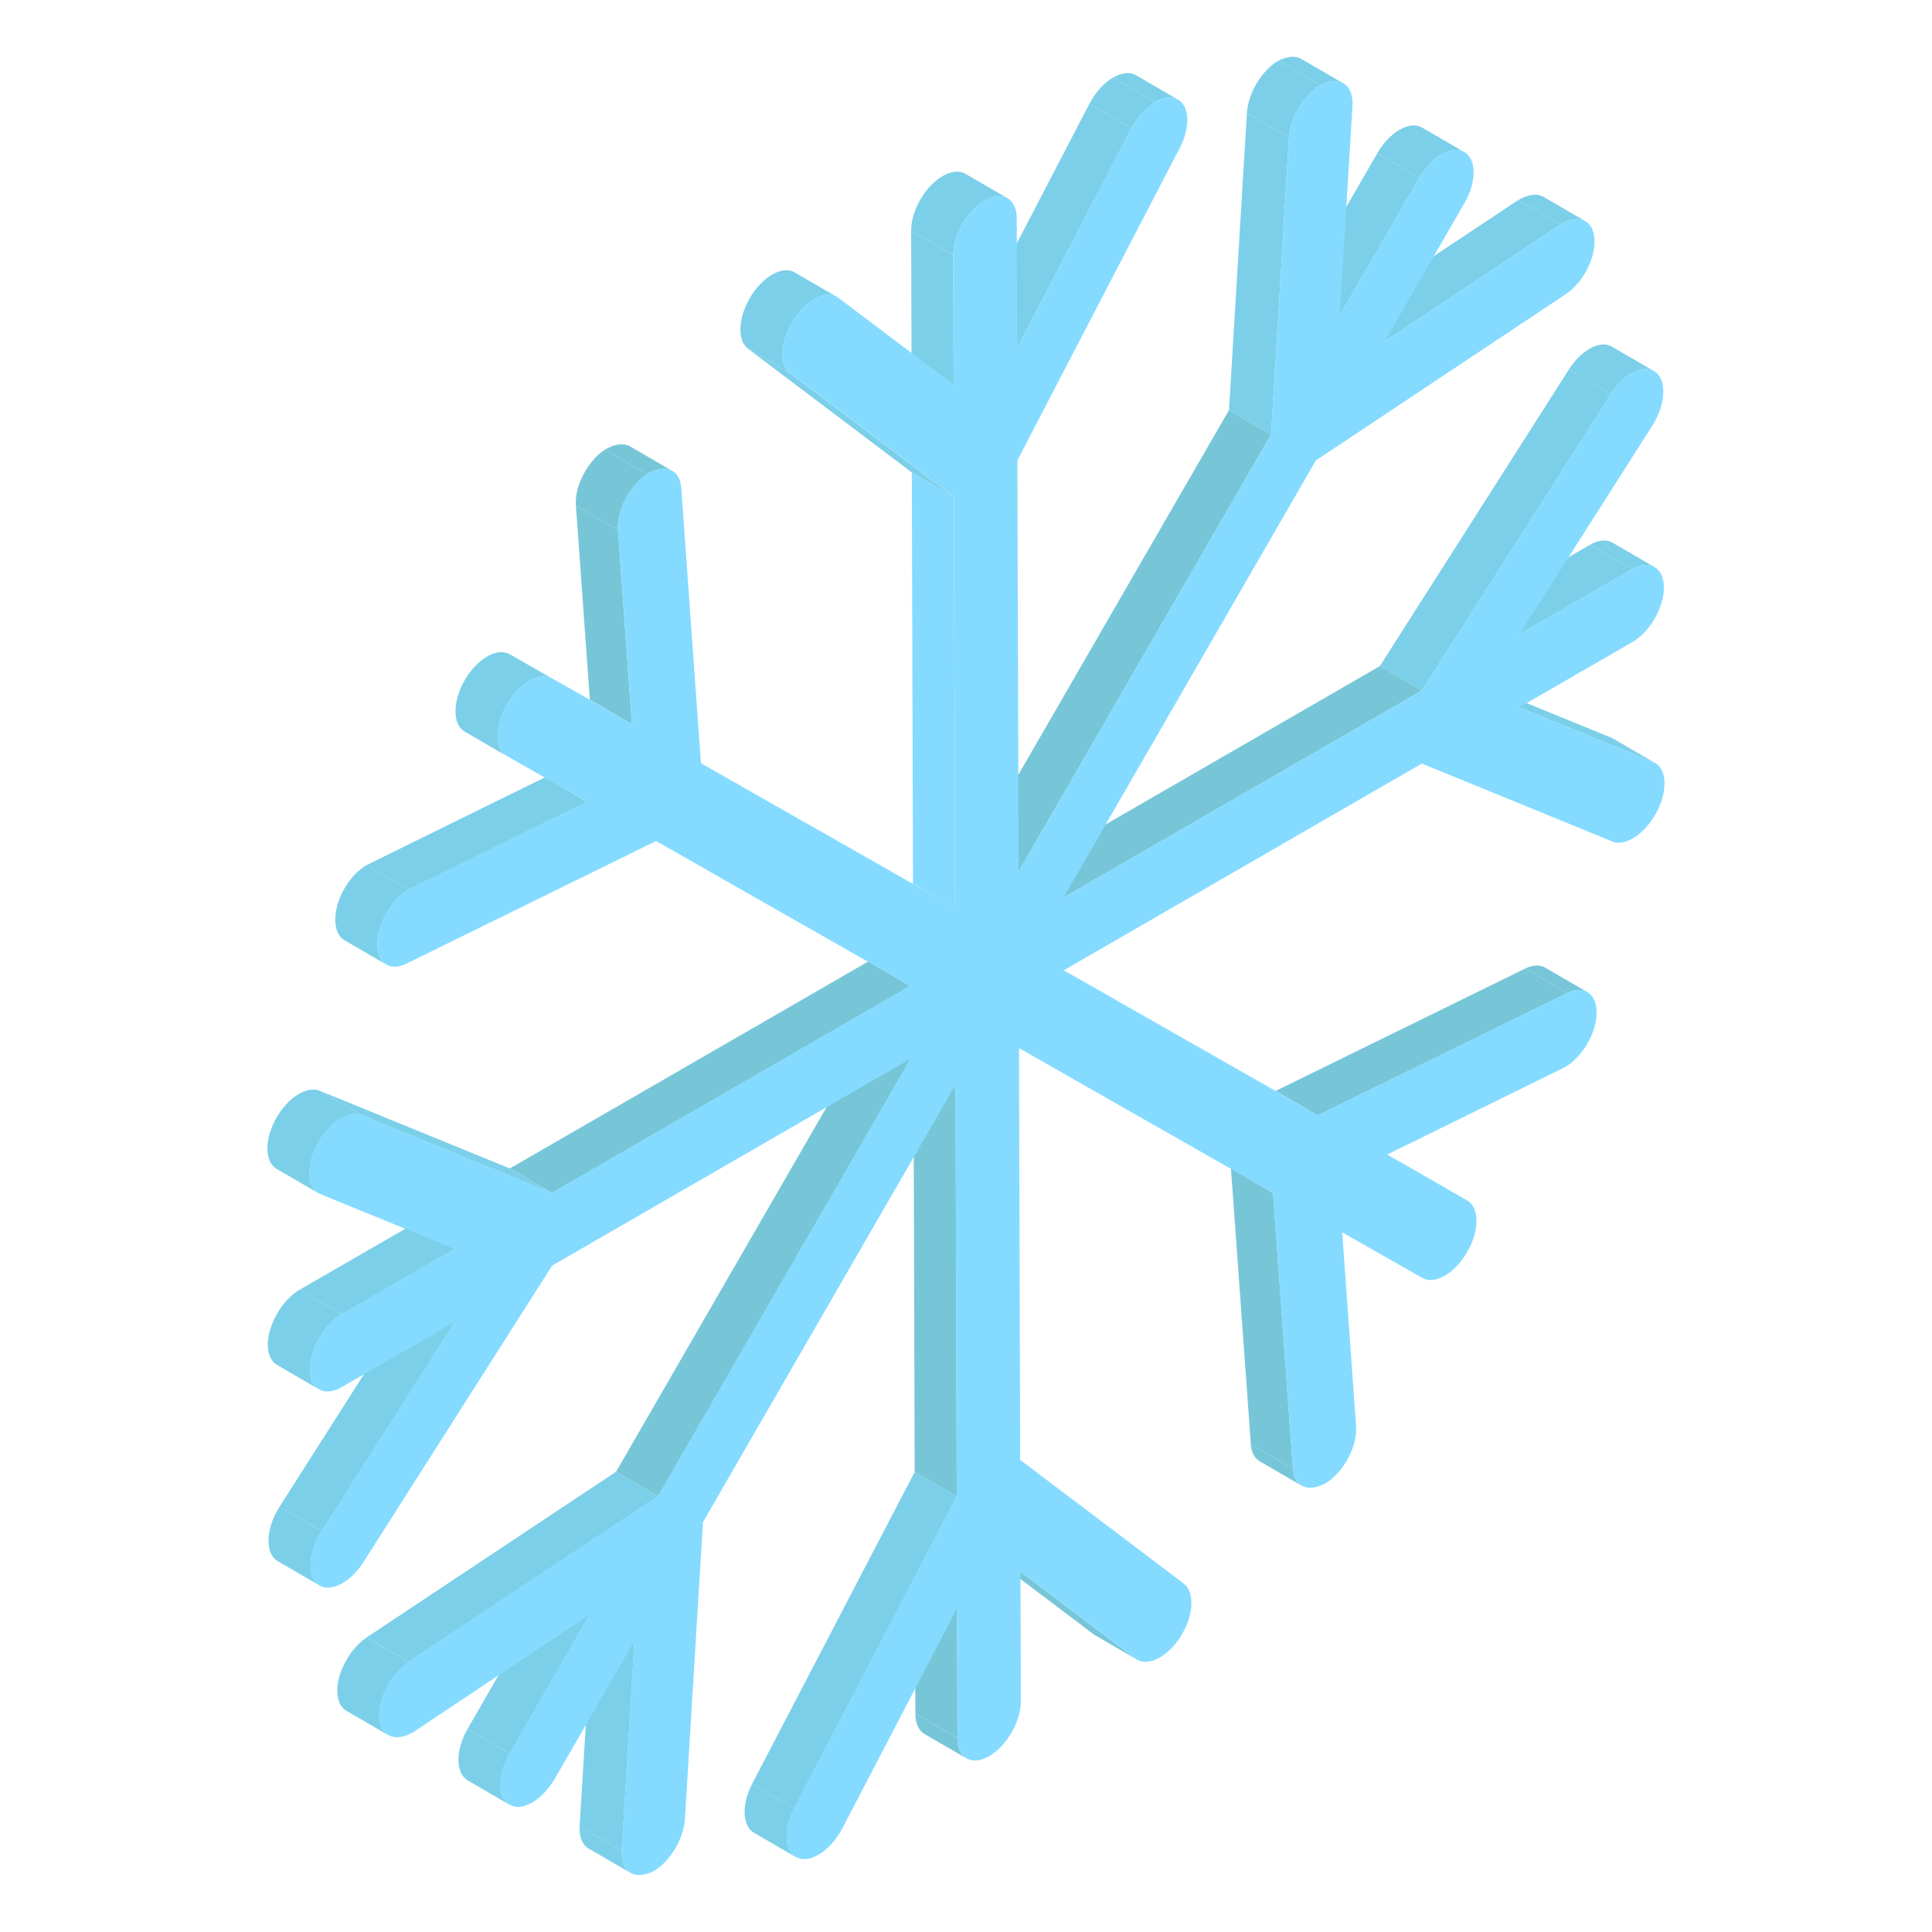 <svg xmlns="http://www.w3.org/2000/svg" version="1.1" xmlns:xlink="http://www.w3.org/1999/xlink" xmlns:svgjs="http://svgjs.com/svgjs" width="512" height="512" x="0" y="0" viewBox="0 0 51 51" style="enable-background:new 0 0 512 512" xml:space="preserve" class=""><g><g xmlns="http://www.w3.org/2000/svg"><g enable-background="new"><g><path d="m34.361 39.219-1.111-.646c-.133-.078-.217-.232-.231-.449l1.111.646c.014.217.098.372.231.449z" fill="#77c6d8" data-original="#77c6d8"></path></g><g><path d="m40.791 25.544 1.111.646c-.137-.08-.322-.078-.529.023l-1.111-.646c.207-.101.392-.103.529-.023z" fill="#77c6d8" data-original="#77c6d8"></path></g><g><path d="m30.023 43.816-1.111-.646c-.014-.008-.028-.017-.041-.028l1.111.646c.013.01.027.019.041.028z" fill="#84dbff" data-original="#84dbff"></path></g><g><path d="m40.107 18.674-1.111-.646 3.542 1.447 1.111.646z" fill="#7ccfe8" data-original="#7ccfe8" class=""></path></g><g><path d="m42.589 19.5 1.111.646c-.016-.009-.033-.018-.051-.025l-1.111-.646c.018.007.035.015.051.025z" fill="#7ccfe8" data-original="#7ccfe8" class=""></path></g><g><path d="m36.612 30.485-1.111-.646 2.115 1.205 1.111.646z" fill="#84dbff" data-original="#84dbff"></path></g><g><path d="m25.52 46.422-1.111-.646c-.151-.088-.245-.275-.246-.541l1.111.646c.001.266.094.453.246.541z" fill="#77c6d8" data-original="#77c6d8"></path></g><g><path d="m34.13 38.77-1.111-.646-.525-7.278 1.111.646z" fill="#77c6d8" data-original="#77c6d8"></path></g><g><path d="m34.784 29.444-1.111-.646 6.589-3.231 1.111.646z" fill="#77c6d8" data-original="#77c6d8"></path></g><g><path d="m42.565 14.324 1.111.646c-.151-.088-.36-.077-.591.056l-1.111-.646c.231-.133.44-.144.591-.056z" fill="#7ccfe8" data-original="#7ccfe8" class=""></path></g><g><path d="m29.981 43.789-1.111-.646-3.041-2.299 1.111.646z" fill="#77c6d8" data-original="#77c6d8"></path></g><g><path d="m25.275 45.881-1.111-.646-.01-3.423 1.111.646z" fill="#77c6d8" data-original="#77c6d8"></path></g><g><path d="m40.111 16.743-1.111-.646 2.974-1.717 1.111.646z" fill="#7ccfe8" data-original="#7ccfe8" class=""></path></g><g><path d="m21.014 49.026-1.111-.646c-.306-.178-.335-.737-.048-1.289l1.111.646c-.287.552-.257 1.112.048 1.289z" fill="#7ccfe8" data-original="#7ccfe8" class=""></path></g><g><path d="m42.544 9.147 1.111.646c-.159-.092-.37-.064-.583.059-.194.112-.39.303-.55.553l-1.111-.646c.159-.25.355-.441.55-.553.213-.123.424-.151.583-.059z" fill="#7ccfe8" data-original="#7ccfe8" class=""></path></g><g><path d="m20.965 47.737-1.111-.646 4.291-8.234 1.111.646z" fill="#7ccfe8" data-original="#7ccfe8" class=""></path></g><g><path d="m37.535 18.23-1.111-.646 4.988-7.826 1.111.646z" fill="#7ccfe8" data-original="#7ccfe8" class=""></path></g><g><path d="m16.648 49.442-1.111-.646c-.165-.096-.253-.305-.235-.593l1.111.646c-.018.288.071.498.235.593z" fill="#7ccfe8" data-original="#7ccfe8" class=""></path></g><g><path d="m40.744 5.196 1.111.646c-.161-.093-.394-.074-.666.085l-1.111-.646c.272-.159.505-.179.666-.085z" fill="#7ccfe8" data-original="#7ccfe8" class=""></path></g><g><path d="m28.075 25.62-1.111-.646 6.709 3.823 1.111.646z" fill="#84dbff" data-original="#84dbff"></path></g><g><path d="m16.412 48.849-1.111-.646.337-5.529 1.111.646z" fill="#7ccfe8" data-original="#7ccfe8" class=""></path></g><g><path d="m25.256 39.503-1.111-.646-.031-10.865 1.111.646z" fill="#77c6d8" data-original="#77c6d8"></path></g><g><path d="m28.075 23.692-1.111-.646 9.46-5.462 1.111.646z" fill="#77c6d8" data-original="#77c6d8"></path></g><g><path d="m36.551 9.01-1.111-.646 4.638-3.083 1.111.646z" fill="#7ccfe8" data-original="#7ccfe8" class=""></path></g><g><path d="m13.46 47.646-1.111-.646c-.328-.193-.33-.8-.004-1.365l1.111.646c-.326.565-.324 1.172.004 1.365z" fill="#7ccfe8" data-original="#7ccfe8" class=""></path></g><g><path d="m13.456 46.281-1.111-.646 2.102-3.646 1.111.646z" fill="#7ccfe8" data-original="#7ccfe8" class=""></path></g><g><path d="m17.374 39.496-1.111-.646 6.666-11.546 1.111.646z" fill="#77c6d8" data-original="#77c6d8"></path></g><g><path d="m26.888 23.01-1.111-.646 6.666-11.54 1.111.646z" fill="#77c6d8" data-original="#77c6d8"></path></g><g><path d="m35.365 8.328-1.111-.646 2.102-3.634 1.111.646z" fill="#7ccfe8" data-original="#7ccfe8" class=""></path></g><g><path d="m37.466 4.694-1.111-.646c.163-.282.377-.5.59-.623.214-.123.428-.153.592-.059l1.111.646c-.164-.093-.378-.064-.592.06-.214.123-.427.341-.59.623z" fill="#7ccfe8" data-original="#7ccfe8" class=""></path></g><g><path d="m10.788 43.871-1.111-.646 6.585-4.375 1.111.646z" fill="#7ccfe8" data-original="#7ccfe8" class=""></path></g><g><path d="m34.356 1.558 1.111.646c-.148-.086-.359-.08-.611.045l-1.111-.646c.252-.125.463-.132.611-.045z" fill="#7ccfe8" data-original="#7ccfe8" class=""></path></g><g><path d="m33.554 11.47-1.111-.646.472-7.842 1.111.646z" fill="#7ccfe8" data-original="#7ccfe8" class=""></path></g><g><path d="m10.254 45.806-1.111-.646c-.134-.078-.22-.233-.238-.452-.037-.506.309-1.169.772-1.482l1.111.646c-.463.314-.809.977-.772 1.482.018.219.104.374.238.452z" fill="#7ccfe8" data-original="#7ccfe8" class=""></path></g><g><path d="m34.026 3.628-1.111-.646c.032-.527.399-1.131.83-1.38l1.111.646c-.431.249-.798.853-.83 1.38z" fill="#7ccfe8" data-original="#7ccfe8" class=""></path></g><g><path d="m14.569 31.49-1.111-.646 9.46-5.462 1.111.646z" fill="#77c6d8" data-original="#77c6d8"></path></g><g><path d="m25.212 23.978-1.111-.646-.031-10.859 1.111.646z" fill="#84dbff" data-original="#84dbff"></path></g><g><path d="m29.989 1.987 1.111.646c-.016-.009-.033-.018-.051-.025-.16-.065-.357-.03-.552.083l-1.111-.646c.195-.112.391-.148.552-.083.018.007.035.015.051.025z" fill="#7ccfe8" data-original="#7ccfe8" class=""></path></g><g><path d="m8.49 40.42-1.111-.646 3.518-5.523 1.111.646z" fill="#7ccfe8" data-original="#7ccfe8" class=""></path></g><g><path d="m8.441 41.856-1.111-.646c-.013-.008-.026-.016-.038-.025-.303-.23-.265-.861.087-1.411l1.111.646c-.351.55-.39 1.181-.087 1.411.012.009.025.017.038.025z" fill="#7ccfe8" data-original="#7ccfe8" class=""></path></g><g><path d="m26.849 9.191-1.111-.646 3.018-5.802 1.111.646z" fill="#7ccfe8" data-original="#7ccfe8" class=""></path></g><g><path d="m29.867 3.389-1.111-.646c.164-.316.396-.563.631-.698l1.111.646c-.234.135-.466.382-.631.698z" fill="#7ccfe8" data-original="#7ccfe8" class=""></path></g><g><path d="m18.503 20.16-1.111-.646 6.709 3.818 1.111.646z" fill="#84dbff" data-original="#84dbff"></path></g><g><path d="m9.018 34.694-1.111-.646 2.984-1.723 1.111.646z" fill="#7ccfe8" data-original="#7ccfe8" class=""></path></g><g><path d="m25.173 10.158-1.111-.646-.01-3.423 1.111.646z" fill="#7ccfe8" data-original="#7ccfe8" class=""></path></g><g><path d="m8.424 36.677-1.111-.646c-.149-.087-.243-.27-.244-.532-.001-.526.38-1.186.838-1.451l1.111.646c-.458.264-.839.925-.838 1.451.001.262.094.445.244.532z" fill="#7ccfe8" data-original="#7ccfe8" class=""></path></g><g><path d="m25.485 4.588 1.111.646c-.153-.089-.366-.076-.6.059-.463.267-.834.91-.833 1.442l-1.111-.646c-.002-.532.37-1.175.833-1.442.234-.135.447-.148.6-.059z" fill="#7ccfe8" data-original="#7ccfe8" class=""></path></g><g><path d="m9.553 29.44-1.111-.646 5.016 2.05 1.111.646z" fill="#7ccfe8" data-original="#7ccfe8" class=""></path></g><g><path d="m25.182 13.119-1.111-.646-4.324-3.266 1.111.646z" fill="#7ccfe8" data-original="#7ccfe8" class=""></path></g><g><path d="m8.414 31.502-1.111-.646c-.305-.178-.329-.732-.043-1.281.164-.316.396-.563.631-.698.195-.112.391-.148.552-.083l1.111.646c-.16-.065-.357-.03-.552.083-.234.135-.466.382-.631.698-.286.55-.262 1.104.043 1.281z" fill="#7ccfe8" data-original="#7ccfe8" class=""></path></g><g><path d="m20.975 7.189 1.111.646c-.162-.094-.376-.066-.591.059-.195.112-.391.303-.55.553-.346.547-.39 1.175-.087 1.405l-1.111-.646c-.303-.23-.259-.858.087-1.405.159-.25.355-.441.55-.553.216-.124.43-.153.591-.059z" fill="#7ccfe8" data-original="#7ccfe8" class=""></path></g><g><path d="m14.565 17.916-1.111-.646 2.115 1.2 1.111.646z" fill="#84dbff" data-original="#84dbff"></path></g><g><path d="m16.681 19.116-1.111-.646-.367-5.122 1.111.646z" fill="#77c6d8" data-original="#77c6d8"></path></g><g><path d="m10.789 23.481-1.111-.646 4.708-2.315 1.111.646z" fill="#7ccfe8" data-original="#7ccfe8" class=""></path></g><g><path d="m16.637 11.786 1.111.646c-.163-.094-.397-.076-.668.082l-1.111-.646c.271-.158.505-.176.668-.082z" fill="#77c6d8" data-original="#77c6d8"></path></g><g><path d="m13.382 19.96-1.111-.646c-.328-.181-.33-.794-.004-1.359.163-.282.377-.5.591-.624.215-.124.43-.154.597-.062l1.111.646c-.167-.092-.382-.062-.596.062-.214.124-.428.341-.591.624-.326.565-.324 1.178.004 1.359z" fill="#7ccfe8" data-original="#7ccfe8" class=""></path></g><g><path d="m10.205 25.467-1.111-.646c-.166-.096-.26-.314-.242-.62.032-.523.398-1.12.826-1.367l1.111.646c-.428.247-.794.844-.826 1.367-.018.306.076.523.242.62z" fill="#7ccfe8" data-original="#7ccfe8" class=""></path></g><g><path d="m30.497 2.69c.195-.112.391-.148.552-.083.353.144.39.73.089 1.309l-4.281 8.234.031 10.859 6.666-11.54.472-7.842c.032-.527.399-1.131.83-1.38.531-.263.88-.001.846.551l-.337 5.529 2.102-3.634c.163-.282.377-.5.59-.623.214-.123.428-.153.592-.059.333.184.335.797.004 1.359l-2.102 3.64 4.638-3.083c.5-.292.868-.114.898.373.042.509-.304 1.172-.767 1.474l-6.585 4.381-6.661 11.537 9.46-5.462 4.988-7.826c.159-.25.355-.441.55-.553.234-.135.465-.156.628-.029.308.228.265.861-.077 1.405l-3.513 5.515 2.974-1.717c.463-.267.837-.043.838.483.002.532-.37 1.175-.833 1.442l-2.984 1.723 3.542 1.447c.353.144.39.73.089 1.309-.165.316-.402.568-.633.701-.191.11-.388.149-.544.082l-5.026-2.056-9.46 5.462 6.709 3.823 6.589-3.231c.458-.224.807.038.773.591-.027.518-.402 1.121-.83 1.368l-4.704 2.313 2.115 1.205c.333.184.335.791.004 1.365-.16.278-.377.501-.588.623-.216.125-.433.152-.595.06l-2.115-1.205.367 5.122c.037.512-.309 1.175-.767 1.479-.503.291-.872.115-.903-.365l-.525-7.278-6.704-3.821.031 10.87 4.314 3.261c.303.225.27.858-.082 1.408-.156.246-.35.435-.543.547-.237.137-.473.159-.64.032l-3.041-2.299.01 3.423c.002.532-.375 1.184-.838 1.451s-.837.049-.838-.483l-.01-3.423-3.023 5.805c-.165.316-.402.568-.633.701-.196.113-.388.149-.549.085-.348-.146-.395-.733-.094-1.312l4.291-8.234-.031-10.865-6.666 11.546-.477 7.845c-.034.523-.395 1.12-.833 1.373-.523.256-.872-.006-.838-.553l.337-5.529-2.102 3.64c-.171.284-.382.504-.593.626-.216.125-.433.152-.595.06-.328-.193-.33-.8-.004-1.365l2.102-3.646-4.638 3.089c-.49.286-.863.114-.903-.37-.037-.506.309-1.169.772-1.482l6.585-4.375 6.666-11.546-9.46 5.462-4.988 7.837c-.166.252-.352.435-.548.548-.237.137-.473.157-.64.034-.303-.23-.265-.861.087-1.411l3.518-5.523-2.984 1.723c-.458.264-.842.057-.843-.475-.001-.526.38-1.186.838-1.451l2.984-1.723-3.537-1.444c-.353-.144-.395-.727-.094-1.307.164-.316.396-.563.631-.698.195-.112.391-.148.552-.083l5.016 2.05 9.46-5.462-6.709-3.823-6.583 3.233c-.463.233-.807-.032-.773-.59.032-.523.398-1.12.826-1.367l4.708-2.315-2.115-1.205c-.328-.181-.33-.794-.004-1.359.163-.282.377-.5.591-.624.215-.124.43-.154.597-.062l2.115 1.2-.367-5.122c-.042-.509.304-1.172.767-1.48.495-.288.868-.112.903.37l.52 7.276 6.709 3.818-.031-10.859-4.324-3.266c-.303-.23-.259-.858.087-1.405.159-.25.355-.441.55-.553.234-.135.467-.157.633-.031l3.046 2.296-.01-3.423c-.002-.532.37-1.175.833-1.442s.842-.057.843.475l.01 3.423 3.018-5.802c.164-.316.396-.563.631-.698z" fill="#84dbff" data-original="#84dbff"></path></g><g><path d="m16.313 13.994-1.111-.646c-.042-.509.304-1.172.767-1.48l1.111.646c-.463.308-.809.971-.767 1.48z" fill="#77c6d8" data-original="#77c6d8"></path></g></g></g></g></svg>